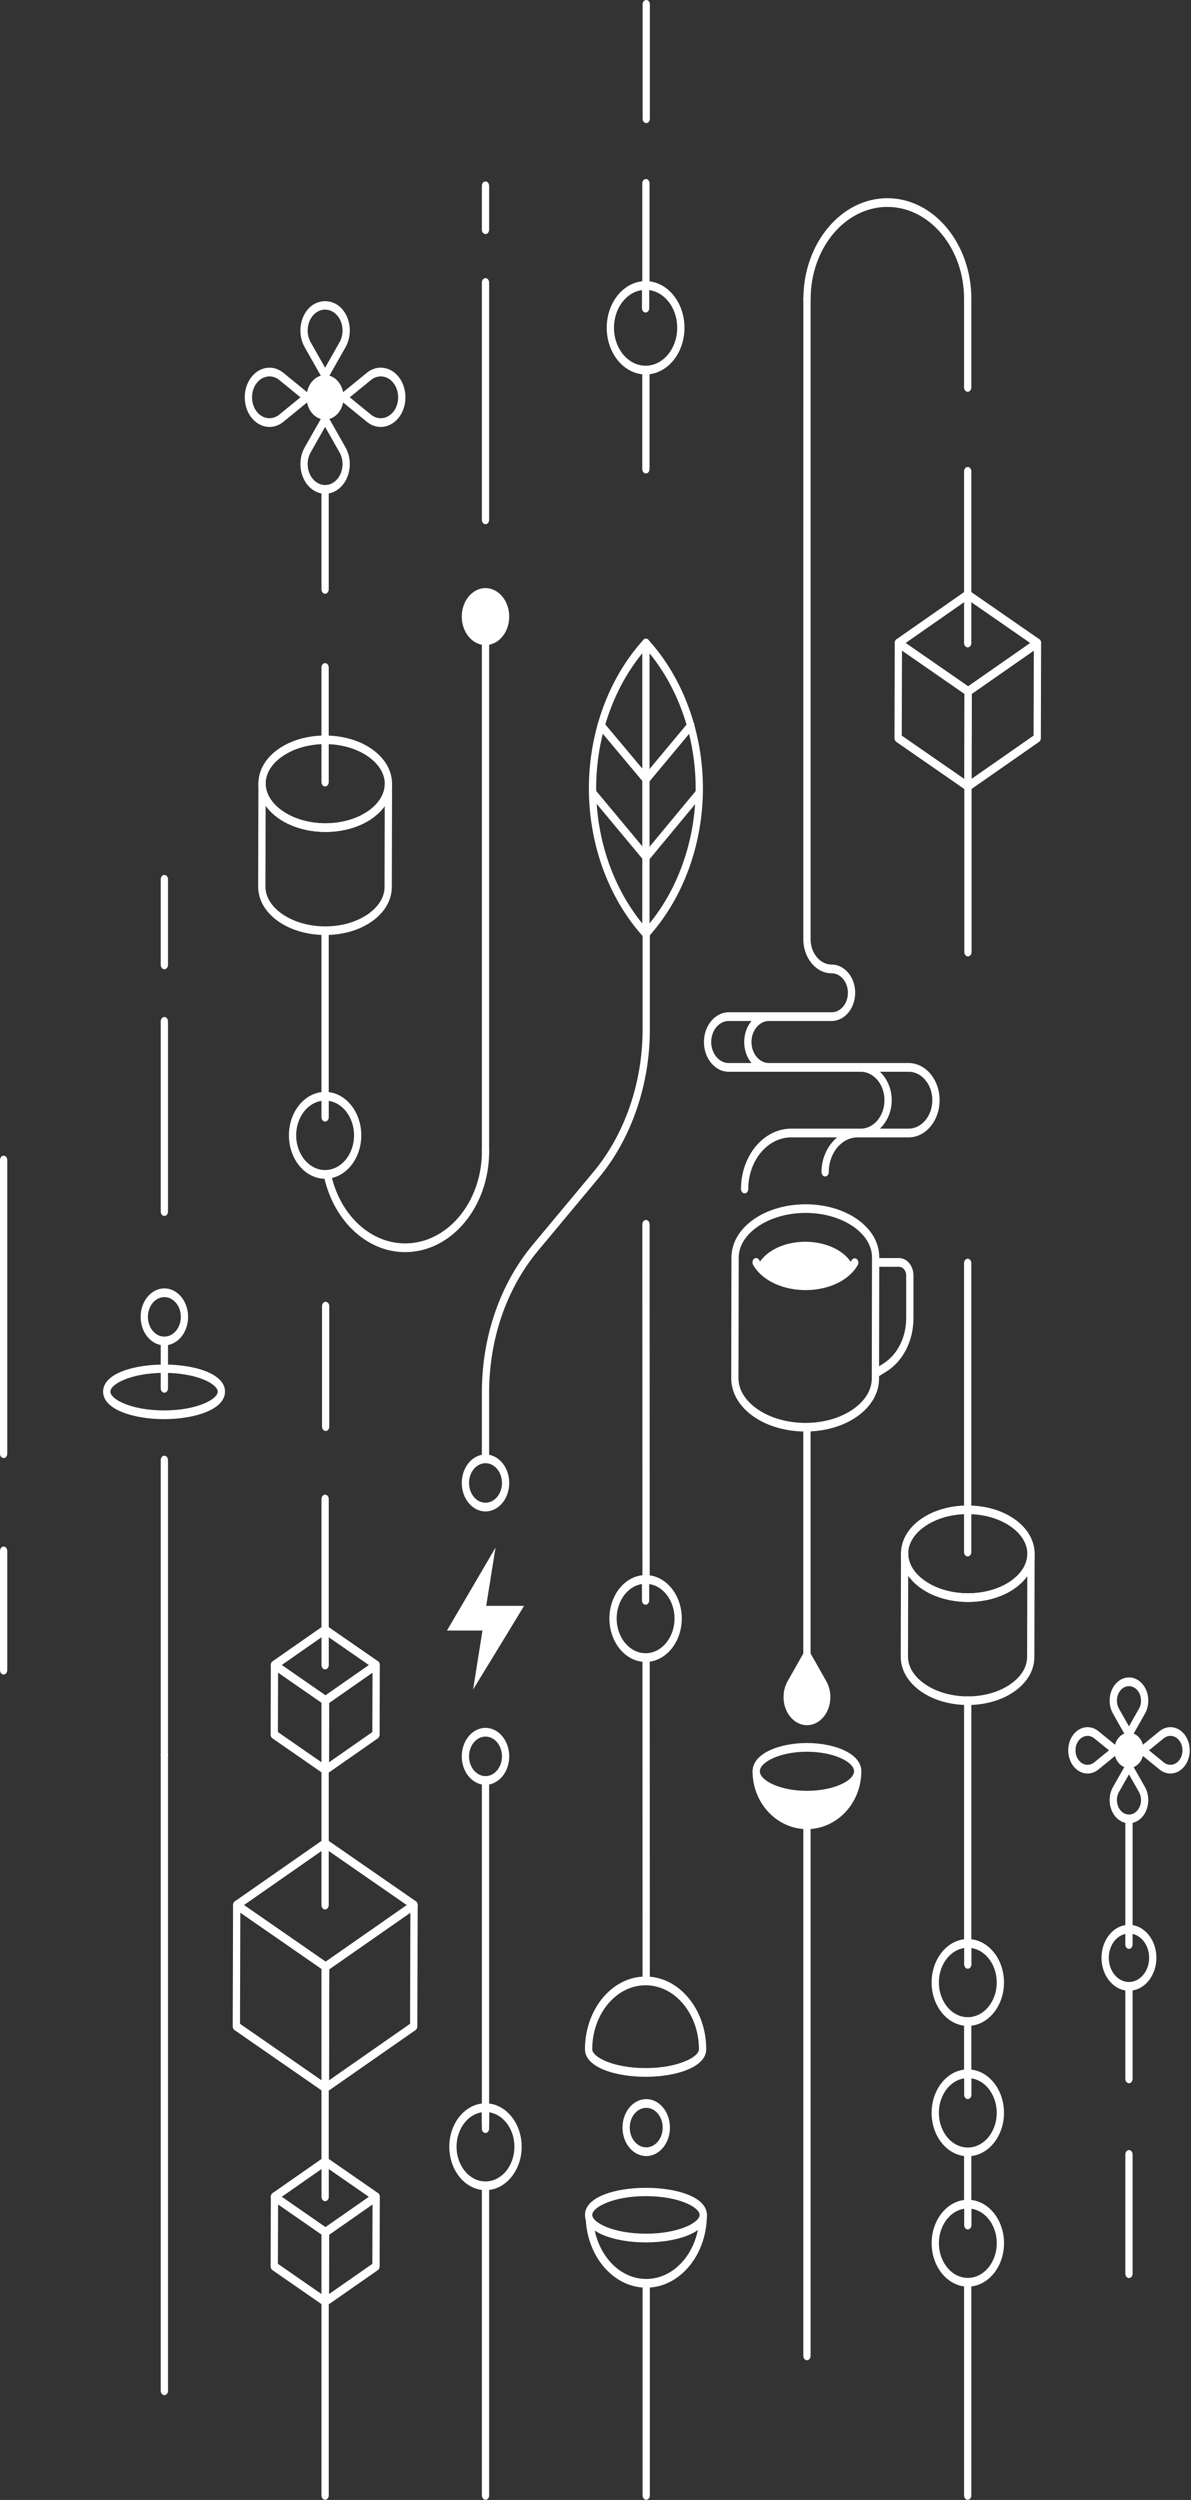 <svg width="244" height="512" viewBox="0 0 244 512" fill="none" xmlns="http://www.w3.org/2000/svg">
<rect x="0" y="0" width="244" height="512" fill="#333333" stroke="none"/>
<path d="M198.275 349.189C194.822 349.189 191.364 348.276 188.724 346.447C186.014 344.566 184.525 342.019 184.532 339.267L184.582 318.164C184.582 317.673 184.917 317.274 185.326 317.274C185.326 317.274 185.326 317.274 185.328 317.274C185.737 317.274 186.069 317.676 186.069 318.17C186.064 320.253 187.287 322.25 189.517 323.792C194.378 327.157 202.257 327.154 207.077 323.801C209.263 322.277 210.468 320.304 210.473 318.247C210.473 317.756 210.807 317.358 211.216 317.358C211.216 317.358 211.216 317.358 211.219 317.358C211.628 317.358 211.96 317.759 211.96 318.253L211.91 339.357C211.905 342.076 210.433 344.593 207.773 346.45C205.161 348.276 201.72 349.189 198.275 349.189ZM186.059 322.699L186.022 339.273C186.017 341.357 187.239 343.354 189.47 344.896C194.333 348.27 202.209 348.27 207.027 344.911C209.213 343.387 210.42 341.411 210.425 339.354L210.463 322.783C209.794 323.729 208.911 324.591 207.828 325.343C202.594 328.995 194.051 328.983 188.774 325.34C187.656 324.561 186.743 323.672 186.059 322.699Z" fill="white"/>
<path d="M198.322 328.08C194.872 328.08 191.416 327.167 188.777 325.341C186.077 323.466 184.587 320.928 184.585 318.188C184.582 315.464 186.047 312.937 188.714 311.078C193.959 307.419 202.506 307.419 207.768 311.063C210.473 312.937 211.962 315.479 211.967 318.224C211.97 320.952 210.503 323.478 207.833 325.341C205.211 327.17 201.77 328.08 198.322 328.08ZM198.24 310.096C195.056 310.096 191.875 310.937 189.46 312.623C187.272 314.149 186.067 316.125 186.069 318.185C186.072 320.26 187.297 322.254 189.518 323.79C194.378 327.155 202.257 327.152 207.077 323.799C209.27 322.266 210.475 320.29 210.473 318.224C210.47 316.146 209.243 314.153 207.02 312.611C204.595 310.934 201.419 310.096 198.24 310.096Z" fill="white"/>
<path d="M33.675 490.535C33.266 490.535 32.931 490.133 32.931 489.642V359.424C32.931 358.933 33.266 358.532 33.675 358.532C34.084 358.532 34.419 358.933 34.419 359.424V489.642C34.419 490.133 34.084 490.535 33.675 490.535Z" fill="white"/>
<path d="M33.673 360.314C33.263 360.314 32.929 359.913 32.929 359.422V299.024C32.929 298.533 33.263 298.132 33.673 298.132C34.082 298.132 34.416 298.533 34.416 299.024V359.422C34.416 359.913 34.082 360.314 33.673 360.314Z" fill="white"/>
<path d="M33.673 249.032C33.263 249.032 32.929 248.631 32.929 248.14V209.174C32.929 208.683 33.263 208.282 33.673 208.282C34.082 208.282 34.416 208.683 34.416 209.174V248.14C34.416 248.631 34.082 249.032 33.673 249.032Z" fill="white"/>
<path d="M33.675 198.505C33.266 198.505 32.931 198.104 32.931 197.613V180.081C32.931 179.59 33.266 179.188 33.675 179.188C34.084 179.188 34.419 179.59 34.419 180.081V197.613C34.419 198.104 34.084 198.505 33.675 198.505Z" fill="white"/>
<path d="M66.717 293.07C66.308 293.07 65.974 292.669 65.974 292.178V267.5C65.974 267.009 66.308 266.607 66.717 266.607C67.126 266.607 67.46 267.009 67.46 267.5V292.178C67.46 292.669 67.126 293.07 66.717 293.07Z" fill="white"/>
<path d="M99.463 236.686C99.054 236.686 98.72 236.285 98.72 235.794V128.126C98.72 127.635 99.054 127.233 99.463 127.233C99.872 127.233 100.207 127.635 100.207 128.126V235.794C100.209 236.285 99.875 236.686 99.463 236.686Z" fill="white"/>
<path d="M132.39 467.633C132.135 467.633 131.896 467.561 131.646 467.543V511.074C131.646 511.565 131.981 511.966 132.39 511.966C132.799 511.966 133.133 511.565 133.133 511.074V467.543C132.884 467.561 132.647 467.633 132.39 467.633Z" fill="white"/>
<path d="M99.465 309.548C96.785 309.548 94.605 306.931 94.605 303.716C94.605 300.5 96.785 297.884 99.465 297.884C102.144 297.884 104.325 300.5 104.325 303.716C104.327 306.931 102.147 309.548 99.465 309.548ZM99.465 299.668C97.603 299.668 96.091 301.482 96.091 303.716C96.091 305.949 97.603 307.764 99.465 307.764C101.326 307.764 102.838 305.949 102.838 303.716C102.838 301.482 101.326 299.668 99.465 299.668Z" fill="white"/>
<path d="M99.465 365.539C96.785 365.539 94.605 362.922 94.605 359.707C94.605 356.492 96.785 353.875 99.465 353.875C102.144 353.875 104.325 356.492 104.325 359.707C104.327 362.922 102.147 365.539 99.465 365.539ZM99.465 355.659C97.603 355.659 96.091 357.474 96.091 359.707C96.091 361.94 97.603 363.755 99.465 363.755C101.326 363.755 102.838 361.94 102.838 359.707C102.838 357.474 101.326 355.659 99.465 355.659Z" fill="white"/>
<path d="M99.462 132.113C102.146 132.113 104.322 129.502 104.322 126.281C104.322 123.06 102.146 120.449 99.462 120.449C96.778 120.449 94.602 123.06 94.602 126.281C94.602 129.502 96.778 132.113 99.462 132.113Z" fill="white"/>
<path d="M99.463 435.615C99.054 435.615 98.72 435.213 98.72 434.722V364.648C98.72 364.157 99.054 363.756 99.463 363.756C99.872 363.756 100.207 364.157 100.207 364.648V434.722C100.209 435.213 99.875 435.615 99.463 435.615Z" fill="white"/>
<path d="M132.391 441.571C129.712 441.571 127.531 438.955 127.531 435.739C127.531 432.524 129.712 429.907 132.391 429.907C135.071 429.907 137.251 432.524 137.251 435.739C137.251 438.955 135.073 441.571 132.391 441.571ZM132.391 431.692C130.53 431.692 129.018 433.506 129.018 435.739C129.018 437.973 130.53 439.787 132.391 439.787C134.252 439.787 135.764 437.973 135.764 435.739C135.764 433.506 134.252 431.692 132.391 431.692Z" fill="white"/>
<path d="M165.321 483.389C164.912 483.389 164.578 482.988 164.578 482.497V373.721C164.578 373.23 164.912 372.829 165.321 372.829C165.73 372.829 166.065 373.23 166.065 373.721V482.497C166.067 482.988 165.733 483.389 165.321 483.389Z" fill="white"/>
<path d="M198.248 318.768C197.839 318.768 197.504 318.367 197.504 317.876V258.684C197.504 258.193 197.839 257.792 198.248 257.792C198.657 257.792 198.991 258.193 198.991 258.684V317.876C198.994 318.367 198.66 318.768 198.248 318.768Z" fill="white"/>
<path d="M66.633 191.489C63.18 191.489 59.722 190.576 57.083 188.747C54.373 186.866 52.884 184.316 52.891 181.567L52.941 160.458C52.941 159.967 53.275 159.568 53.685 159.568C53.685 159.568 53.684 159.568 53.687 159.568C54.096 159.568 54.428 159.97 54.428 160.464C54.423 162.547 55.646 164.544 57.876 166.086C62.736 169.46 70.615 169.46 75.436 166.101C77.621 164.577 78.826 162.604 78.832 160.547C78.832 160.056 79.166 159.658 79.575 159.658H79.578C79.987 159.658 80.319 160.059 80.319 160.553L80.269 181.657C80.264 184.376 78.794 186.893 76.134 188.75C73.522 190.579 70.082 191.489 66.633 191.489ZM54.418 165.002L54.381 181.576C54.376 183.654 55.598 185.654 57.829 187.199C62.689 190.573 70.568 190.573 75.388 187.214C77.572 185.69 78.779 183.714 78.784 181.657L78.822 165.086C78.153 166.032 77.27 166.894 76.187 167.646C70.947 171.295 62.407 171.295 57.133 167.64C56.012 166.861 55.099 165.972 54.418 165.002Z" fill="white"/>
<path d="M66.684 170.381C63.23 170.381 59.772 169.468 57.133 167.639C54.433 165.765 52.944 163.229 52.941 160.487C52.939 157.762 54.406 155.241 57.073 153.382C62.317 149.724 70.86 149.73 76.122 153.367C78.827 155.244 80.316 157.786 80.321 160.529C80.324 163.256 78.857 165.786 76.187 167.645C73.572 169.468 70.129 170.381 66.684 170.381ZM66.599 152.394C63.418 152.394 60.239 153.238 57.821 154.924C55.633 156.451 54.426 158.427 54.428 160.484C54.431 162.561 55.656 164.552 57.876 166.088C62.736 169.462 70.616 169.462 75.436 166.103C77.629 164.576 78.834 162.594 78.832 160.532C78.829 158.454 77.602 156.457 75.379 154.915C72.954 153.235 69.775 152.394 66.599 152.394Z" fill="white"/>
<path d="M66.602 161.07C66.193 161.07 65.858 160.669 65.858 160.178V136.703C65.858 136.212 66.193 135.811 66.602 135.811C67.011 135.811 67.345 136.212 67.345 136.703V160.178C67.345 160.669 67.011 161.07 66.602 161.07Z" fill="white"/>
<path d="M0.744 298.614C0.334 298.614 0 298.212 0 297.721V237.578C0 237.087 0.334 236.686 0.744 236.686C1.153 236.686 1.487 237.087 1.487 237.578V297.721C1.487 298.212 1.153 298.614 0.744 298.614Z" fill="white"/>
<path d="M0.744 342.947C0.334 342.947 0 342.545 0 342.054V317.633C0 317.142 0.334 316.741 0.744 316.741C1.153 316.741 1.487 317.142 1.487 317.633V342.054C1.487 342.545 1.153 342.947 0.744 342.947Z" fill="white"/>
<path d="M231.292 466.552C230.883 466.552 230.549 466.151 230.549 465.66V441.239C230.549 440.748 230.883 440.347 231.292 440.347C231.702 440.347 232.036 440.748 232.036 441.239V465.66C232.036 466.151 231.702 466.552 231.292 466.552Z" fill="white"/>
<path d="M99.463 47.938C99.054 47.938 98.72 47.537 98.72 47.046V38.052C98.72 37.561 99.054 37.16 99.463 37.16C99.872 37.16 100.207 37.561 100.207 38.052V47.046C100.209 47.537 99.875 47.938 99.463 47.938Z" fill="white"/>
<path d="M99.463 107.358C99.054 107.358 98.72 106.956 98.72 106.465V57.857C98.72 57.366 99.054 56.965 99.463 56.965C99.872 56.965 100.207 57.366 100.207 57.857V106.465C100.209 106.956 99.875 107.358 99.463 107.358Z" fill="white"/>
<path d="M132.395 25.208C131.986 25.208 131.651 24.807 131.651 24.316V0.892C131.651 0.401 131.986 0 132.395 0C132.804 0 133.138 0.401 133.138 0.892V24.316C133.141 24.807 132.806 25.208 132.395 25.208Z" fill="white"/>
<path d="M66.648 428.519C66.52 428.519 66.391 428.48 66.276 428.399L48.05 415.774C47.821 415.612 47.678 415.316 47.678 414.995L47.748 390.164C47.748 389.847 47.89 389.553 48.12 389.392C48.352 389.23 48.631 389.23 48.864 389.392L67.084 402.017C67.314 402.179 67.456 402.475 67.456 402.795L67.389 427.626C67.389 427.944 67.246 428.237 67.017 428.396C66.905 428.48 66.775 428.519 66.648 428.519ZM49.17 414.483L65.907 426.079L65.972 403.31L49.235 391.715L49.17 414.483Z" fill="white"/>
<path d="M66.718 403.687C66.591 403.687 66.461 403.648 66.346 403.567L48.125 390.942C47.896 390.781 47.753 390.49 47.753 390.167C47.753 389.849 47.893 389.556 48.123 389.394L66.229 376.769C66.461 376.608 66.743 376.605 66.975 376.766L85.201 389.391C85.43 389.553 85.572 389.843 85.572 390.167C85.572 390.484 85.433 390.778 85.203 390.939L67.094 403.564C66.977 403.645 66.845 403.687 66.718 403.687ZM49.981 390.167L66.718 401.762L83.342 390.173L66.603 378.578L49.981 390.167Z" fill="white"/>
<path d="M66.649 428.518C66.522 428.518 66.392 428.479 66.278 428.398C66.048 428.237 65.906 427.94 65.906 427.62L65.973 402.789C65.973 402.471 66.115 402.178 66.343 402.022L84.451 389.397C84.683 389.236 84.965 389.233 85.197 389.394C85.429 389.556 85.569 389.852 85.569 390.173L85.499 415.004C85.499 415.321 85.357 415.614 85.13 415.77L67.024 428.395C66.909 428.476 66.777 428.518 66.649 428.518ZM67.46 403.31L67.395 426.069L84.01 414.483L84.074 391.723L67.46 403.31Z" fill="white"/>
<path d="M66.602 391.062C66.193 391.062 65.858 390.661 65.858 390.17V377.545C65.858 377.054 66.193 376.652 66.602 376.652C67.011 376.652 67.345 377.054 67.345 377.545V390.17C67.345 390.661 67.011 391.062 66.602 391.062Z" fill="white"/>
<path d="M198.294 161.966C198.167 161.966 198.037 161.927 197.922 161.846L183.626 151.942C183.396 151.78 183.254 151.484 183.254 151.164L183.306 131.686C183.306 131.368 183.449 131.075 183.678 130.913C183.91 130.752 184.19 130.752 184.422 130.913L198.718 140.817C198.947 140.979 199.09 141.275 199.09 141.595L199.037 161.073C199.037 161.391 198.895 161.684 198.666 161.846C198.551 161.927 198.421 161.966 198.294 161.966ZM184.741 150.655L197.553 159.529L197.603 142.11L184.791 133.236L184.741 150.655Z" fill="white"/>
<path d="M198.344 142.487C198.217 142.487 198.087 142.449 197.972 142.368L183.676 132.464C183.446 132.302 183.304 132.012 183.304 131.689C183.304 131.371 183.444 131.078 183.673 130.916L197.877 121.009C198.109 120.848 198.391 120.845 198.623 121.006L212.92 130.913C213.149 131.075 213.291 131.365 213.291 131.689C213.291 132.006 213.152 132.299 212.922 132.461L198.718 142.365C198.603 142.446 198.471 142.487 198.344 142.487ZM185.532 131.689L198.344 140.562L211.063 131.695L198.252 122.818L185.532 131.689Z" fill="white"/>
<path d="M198.29 161.966C198.163 161.966 198.034 161.927 197.919 161.846C197.689 161.685 197.547 161.388 197.547 161.068L197.599 141.59C197.599 141.272 197.742 140.979 197.969 140.823L212.173 130.92C212.405 130.758 212.687 130.755 212.919 130.917C213.148 131.078 213.29 131.375 213.29 131.695L213.238 151.173C213.238 151.49 213.096 151.784 212.869 151.94L198.665 161.843C198.55 161.924 198.418 161.966 198.29 161.966ZM199.086 142.111L199.036 159.517L211.748 150.652L211.798 133.246L199.086 142.111Z" fill="white"/>
<path d="M198.253 132.586C197.844 132.586 197.509 132.184 197.509 131.693V121.787C197.509 121.296 197.844 120.895 198.253 120.895C198.662 120.895 198.996 121.296 198.996 121.787V131.693C198.996 132.184 198.662 132.586 198.253 132.586Z" fill="white"/>
<path d="M66.642 472.292C66.515 472.292 66.385 472.253 66.271 472.173L55.819 464.933C55.59 464.772 55.447 464.475 55.447 464.155L55.485 449.916C55.485 449.599 55.627 449.305 55.857 449.144C56.089 448.982 56.368 448.982 56.6 449.144L67.052 456.386C67.281 456.548 67.423 456.844 67.423 457.164L67.386 471.4C67.386 471.717 67.244 472.011 67.014 472.173C66.897 472.253 66.77 472.292 66.642 472.292ZM56.934 463.643L65.899 469.852L65.934 457.679L56.969 451.467L56.934 463.643Z" fill="white"/>
<path d="M66.683 458.057C66.555 458.057 66.426 458.018 66.311 457.937L55.859 450.695C55.63 450.533 55.487 450.243 55.487 449.92C55.487 449.602 55.627 449.309 55.857 449.147L66.238 441.905C66.471 441.743 66.752 441.74 66.984 441.902L77.436 449.144C77.665 449.306 77.808 449.596 77.808 449.92C77.808 450.237 77.668 450.53 77.438 450.692L67.057 457.934C66.939 458.015 66.81 458.057 66.683 458.057ZM57.716 449.917L66.68 456.129L75.575 449.923L66.61 443.71L57.716 449.917Z" fill="white"/>
<path d="M66.647 472.293C66.52 472.293 66.39 472.254 66.275 472.173C66.046 472.011 65.903 471.715 65.903 471.395L65.941 457.159C65.941 456.841 66.083 456.548 66.31 456.392L76.692 449.15C76.924 448.988 77.206 448.985 77.438 449.147C77.667 449.309 77.809 449.605 77.809 449.926L77.772 464.164C77.772 464.482 77.63 464.775 77.403 464.931L67.021 472.17C66.904 472.251 66.774 472.293 66.647 472.293ZM67.428 457.68L67.393 469.844L76.283 463.643L76.317 451.476L67.428 457.68Z" fill="white"/>
<path d="M66.612 450.816C66.203 450.816 65.868 450.414 65.868 449.923V442.681C65.868 442.19 66.203 441.789 66.612 441.789C67.021 441.789 67.355 442.19 67.355 442.681V449.923C67.355 450.414 67.021 450.816 66.612 450.816Z" fill="white"/>
<path d="M66.642 363.383C66.515 363.383 66.385 363.344 66.271 363.263L55.819 356.021C55.59 355.86 55.447 355.563 55.447 355.243L55.485 341.004C55.485 340.687 55.627 340.393 55.857 340.232C56.089 340.07 56.368 340.07 56.6 340.232L67.052 347.474C67.281 347.635 67.423 347.932 67.423 348.252L67.386 362.491C67.386 362.808 67.244 363.102 67.014 363.263C66.897 363.344 66.77 363.383 66.642 363.383ZM56.934 354.731L65.899 360.943L65.934 348.764L56.969 342.552L56.934 354.731Z" fill="white"/>
<path d="M67.348 347.784L66.684 348.248L65.861 347.679V378.06L66.604 377.542L67.348 378.057V347.784Z" fill="white"/>
<path d="M66.614 442.68L67.348 443.189V402.356L66.721 402.793L65.861 402.197V443.207L66.614 442.68Z" fill="white"/>
<path d="M66.614 333.767L67.348 334.276V307.004C67.348 306.513 67.013 306.112 66.604 306.112C66.195 306.112 65.861 306.513 65.861 307.004V334.294L66.614 333.767Z" fill="white"/>
<path d="M66.684 457.162L65.861 456.593V511.075C65.861 511.566 66.195 511.967 66.604 511.967C67.013 511.967 67.348 511.566 67.348 511.075V456.701L66.684 457.162Z" fill="white"/>
<path d="M66.683 349.141C66.555 349.141 66.426 349.102 66.311 349.021L55.859 341.779C55.63 341.617 55.487 341.327 55.487 341.003C55.487 340.686 55.627 340.393 55.857 340.231L66.238 332.992C66.471 332.83 66.752 332.827 66.984 332.989L77.436 340.228C77.665 340.39 77.808 340.68 77.808 341.003C77.808 341.321 77.668 341.614 77.438 341.776L67.057 349.018C66.939 349.099 66.81 349.141 66.683 349.141ZM57.716 341.003L66.68 347.216L75.575 341.009L66.61 334.8L57.716 341.003Z" fill="white"/>
<path d="M66.647 363.383C66.52 363.383 66.39 363.344 66.275 363.263C66.046 363.101 65.903 362.805 65.903 362.484L65.941 348.246C65.941 347.928 66.083 347.635 66.31 347.479L76.692 340.237C76.924 340.075 77.206 340.072 77.438 340.234C77.667 340.396 77.809 340.692 77.809 341.012L77.772 355.251C77.772 355.569 77.63 355.862 77.403 356.018L67.021 363.26C66.904 363.341 66.774 363.383 66.647 363.383ZM67.428 348.767L67.393 360.934L76.282 354.73L76.317 342.563L67.428 348.767Z" fill="white"/>
<path d="M66.612 341.899C66.203 341.899 65.868 341.497 65.868 341.006V333.767C65.868 333.276 66.203 332.875 66.612 332.875C67.021 332.875 67.355 333.276 67.355 333.767V341.006C67.355 341.497 67.021 341.899 66.612 341.899Z" fill="white"/>
<path d="M175.716 361.872C175.649 361.872 175.604 361.938 175.542 361.959C175.634 362.222 175.714 362.489 175.714 362.764C175.714 365.471 171.061 367.662 165.317 367.662C159.576 367.662 154.921 365.471 154.921 362.764C154.921 362.489 155 362.222 155.093 361.956C155.03 361.938 154.988 361.869 154.921 361.869C154.511 361.869 154.177 362.27 154.177 362.761C154.177 369.294 159.174 374.611 165.317 374.611C171.46 374.611 176.457 369.294 176.457 362.761C176.46 362.273 176.125 361.872 175.716 361.872Z" fill="white"/>
<path d="M165.32 368.557C159.918 368.557 154.18 366.527 154.18 362.767C154.18 359.006 159.918 356.977 165.32 356.977C170.721 356.977 176.46 359.006 176.46 362.767C176.46 366.527 170.721 368.557 165.32 368.557ZM165.32 358.761C159.796 358.761 155.669 360.875 155.669 362.767C155.669 364.659 159.798 366.772 165.32 366.772C170.841 366.772 174.97 364.659 174.97 362.767C174.97 360.875 170.844 358.761 165.32 358.761Z" fill="white"/>
<path d="M169.287 344.327L165.938 338.414C165.799 338.168 165.569 338.021 165.322 338.021C165.075 338.021 164.846 338.168 164.706 338.414L161.355 344.327C160.06 346.611 160.302 349.686 161.931 351.635C162.835 352.724 164.042 353.323 165.325 353.323C166.605 353.323 167.81 352.724 168.715 351.635C170.339 349.686 170.579 346.614 169.287 344.327Z" fill="white"/>
<path d="M164.573 292.25V349.786C164.573 350.277 164.907 350.678 165.316 350.678C165.725 350.678 166.06 350.277 166.06 349.786V292.163C165.556 292.19 165.079 292.262 164.573 292.25Z" fill="white"/>
<path d="M175.577 249.676C172.68 247.655 168.868 246.644 165.048 246.644C161.226 246.644 157.394 247.658 154.469 249.682C151.485 251.754 149.849 254.553 149.851 257.574L149.806 282.244C149.801 285.264 151.441 288.07 154.425 290.141C157.349 292.165 161.181 293.18 165.003 293.18C168.823 293.18 172.638 292.168 175.532 290.147C178.466 288.103 180.085 285.33 180.09 282.342L180.135 257.475C180.128 254.493 178.509 251.721 175.577 249.676ZM178.601 282.339C178.596 284.666 177.241 286.893 174.781 288.609C169.394 292.363 160.595 292.354 155.168 288.594C152.666 286.86 151.286 284.606 151.293 282.253L151.338 257.574C151.333 255.221 152.71 252.967 155.213 251.233C160.639 247.473 169.439 247.467 174.826 251.218C177.286 252.934 178.641 255.161 178.646 257.487L178.601 282.339Z" fill="white"/>
<path d="M172.251 256.409C168.222 253.616 161.705 253.625 157.701 256.418C156.693 257.121 155.944 257.933 155.445 258.798C155.952 259.684 156.713 260.519 157.748 261.238C161.79 264.037 168.294 264.037 172.299 261.247C173.309 260.543 174.06 259.726 174.559 258.858C174.053 257.966 173.292 257.127 172.251 256.409Z" fill="white"/>
<path d="M165.045 264.215C162.124 264.215 159.197 263.44 156.964 261.892C155.809 261.093 154.908 260.135 154.287 259.045C154.055 258.638 154.142 258.081 154.479 257.802C154.823 257.524 155.285 257.629 155.515 258.033C156.011 258.901 156.747 259.68 157.71 260.341C161.754 263.147 168.321 263.153 172.341 260.356C173.289 259.695 174.012 258.928 174.491 258.093C174.721 257.692 175.195 257.59 175.527 257.862C175.864 258.141 175.951 258.695 175.719 259.105C175.115 260.162 174.229 261.099 173.092 261.898C170.876 263.44 167.964 264.215 165.045 264.215Z" fill="white"/>
<path d="M179.561 282.058C179.294 282.058 179.035 281.885 178.9 281.579C178.711 281.142 178.85 280.603 179.215 280.373L180.959 279.274C183.855 277.457 185.652 273.891 185.652 269.969V261.221C185.652 260.236 184.986 259.44 184.167 259.44H179.561C179.152 259.44 178.818 259.038 178.818 258.547C178.818 258.056 179.152 257.655 179.561 257.655H184.167C185.806 257.655 187.141 259.257 187.141 261.224V269.972C187.141 274.559 185.035 278.732 181.652 280.861L179.908 281.959C179.796 282.025 179.676 282.058 179.561 282.058Z" fill="white"/>
<path d="M186.156 217.716H157.543C155.565 217.716 153.953 215.782 153.953 213.411C153.953 211.037 155.565 209.103 157.543 209.103H170.385C173.04 209.103 175.2 206.51 175.2 203.325C175.2 200.139 173.04 197.546 170.385 197.546C168.005 197.546 166.066 195.22 166.066 192.358V141.115L166.069 61.239C166.069 60.748 165.734 60.347 165.325 60.347C164.916 60.347 164.582 60.748 164.582 61.239L164.579 141.115V192.364C164.579 196.208 167.184 199.337 170.387 199.337C172.221 199.337 173.713 201.127 173.713 203.328C173.713 205.528 172.221 207.318 170.387 207.318H149.297C146.498 207.318 144.217 210.055 144.217 213.414C144.217 216.773 146.498 219.503 149.297 219.503H176.348C179.022 219.503 181.201 222.117 181.201 225.327C181.201 228.536 179.022 231.15 176.348 231.15H162.116C156.433 231.15 151.81 236.697 151.81 243.517C151.81 244.008 152.144 244.409 152.553 244.409C152.962 244.409 153.297 244.008 153.297 243.517C153.297 237.685 157.254 232.937 162.114 232.937H171.495C169.611 234.554 168.302 237.068 168.302 240.053C168.302 240.544 168.636 240.945 169.045 240.945C169.454 240.945 169.789 240.544 169.789 240.053C169.789 236.128 172.448 232.937 175.719 232.937H186.156C189.651 232.937 192.493 229.524 192.493 225.329C192.493 221.129 189.651 217.716 186.156 217.716ZM149.295 217.716C147.316 217.716 145.704 215.782 145.704 213.411C145.704 211.037 147.316 209.103 149.295 209.103H153.958C153.037 210.207 152.466 211.731 152.466 213.411C152.466 215.09 153.035 216.614 153.955 217.716H149.295ZM186.156 231.147H180.277C181.712 229.751 182.685 227.71 182.685 225.324C182.685 222.937 181.712 220.896 180.277 219.5H186.156C188.83 219.5 191.006 222.114 191.006 225.324C191.006 228.533 188.83 231.147 186.156 231.147Z" fill="white"/>
<path d="M99.463 447.659C99.199 447.659 98.974 447.515 98.72 447.479V511.072C98.72 511.563 99.054 511.964 99.463 511.964C99.872 511.964 100.207 511.563 100.207 511.072V447.479C99.95 447.515 99.725 447.659 99.463 447.659Z" fill="white"/>
<path d="M99.461 448.555C95.374 448.555 92.048 444.564 92.048 439.66C92.048 434.756 95.374 430.766 99.461 430.766C103.547 430.766 106.873 434.756 106.873 439.66C106.873 444.564 103.55 448.555 99.461 448.555ZM99.461 432.55C96.192 432.55 93.535 435.738 93.535 439.66C93.535 443.582 96.192 446.771 99.461 446.771C102.729 446.771 105.386 443.582 105.386 439.66C105.386 435.738 102.729 432.55 99.461 432.55Z" fill="white"/>
<path d="M99.46 436.843C99.051 436.843 98.717 436.442 98.717 435.951V431.658C98.717 431.167 99.051 430.766 99.46 430.766C99.87 430.766 100.204 431.167 100.204 431.658V435.951C100.206 436.442 99.872 436.843 99.46 436.843Z" fill="white"/>
<path d="M132.262 340.37C128.175 340.37 124.849 336.379 124.849 331.475C124.849 326.571 128.175 322.58 132.262 322.58C136.349 322.58 139.675 326.571 139.675 331.475C139.675 336.379 136.349 340.37 132.262 340.37ZM132.262 324.364C128.994 324.364 126.336 327.553 126.336 331.475C126.336 335.397 128.994 338.585 132.262 338.585C135.53 338.585 138.188 335.397 138.188 331.475C138.188 327.553 135.53 324.364 132.262 324.364Z" fill="white"/>
<path d="M132.259 328.659C131.85 328.659 131.516 328.257 131.516 327.766V323.473C131.516 322.982 131.85 322.581 132.259 322.581C132.669 322.581 133.003 322.982 133.003 323.473V327.766C133.003 328.257 132.669 328.659 132.259 328.659Z" fill="white"/>
<path d="M198.273 414.914C194.186 414.914 190.86 410.923 190.86 406.019C190.86 401.115 194.186 397.124 198.273 397.124C202.36 397.124 205.686 401.115 205.686 406.019C205.686 410.923 202.36 414.914 198.273 414.914ZM198.273 398.908C195.005 398.908 192.348 402.097 192.348 406.019C192.348 409.941 195.005 413.129 198.273 413.129C201.542 413.129 204.199 409.941 204.199 406.019C204.196 402.097 201.542 398.908 198.273 398.908Z" fill="white"/>
<path d="M198.273 403.202C197.864 403.202 197.529 402.8 197.529 402.309V398.016C197.529 397.525 197.864 397.124 198.273 397.124C198.682 397.124 199.016 397.525 199.016 398.016V402.309C199.016 402.8 198.682 403.202 198.273 403.202Z" fill="white"/>
<path d="M231.292 406.814C231.028 406.814 230.801 406.683 230.549 406.635V425.763C230.549 426.254 230.883 426.655 231.292 426.655C231.702 426.655 232.036 426.254 232.036 425.763V406.635C231.784 406.683 231.557 406.814 231.292 406.814Z" fill="white"/>
<path d="M231.29 407.709C228.189 407.709 225.664 404.682 225.664 400.964C225.664 397.243 228.187 394.213 231.29 394.213C234.389 394.213 236.912 397.24 236.912 400.964C236.912 404.679 234.389 407.709 231.29 407.709ZM231.29 395.997C229.007 395.997 227.154 398.222 227.154 400.961C227.154 403.697 229.007 405.922 231.29 405.922C233.571 405.922 235.425 403.697 235.425 400.961C235.425 398.222 233.568 395.997 231.29 395.997Z" fill="white"/>
<path d="M231.29 399.141C230.881 399.141 230.546 398.74 230.546 398.249V395.105C230.546 394.614 230.881 394.213 231.29 394.213C231.699 394.213 232.033 394.614 232.033 395.105V398.249C232.033 398.74 231.699 399.141 231.29 399.141Z" fill="white"/>
<path d="M132.265 58.464C132.552 58.464 132.794 58.62 133.073 58.659V37.555C133.073 37.064 132.739 36.663 132.33 36.663C131.92 36.663 131.586 37.064 131.586 37.555V58.629C131.821 58.602 132.023 58.464 132.265 58.464Z" fill="white"/>
<path d="M132.265 75.793C132.023 75.793 131.821 75.656 131.583 75.629V96.071C131.583 96.562 131.918 96.963 132.327 96.963C132.736 96.963 133.07 96.562 133.07 96.071V75.599C132.796 75.635 132.552 75.793 132.265 75.793Z" fill="white"/>
<path d="M132.262 76.686C127.873 76.686 124.301 72.399 124.301 67.127C124.301 61.86 127.873 57.573 132.262 57.573C136.656 57.573 140.228 61.86 140.228 67.127C140.228 72.399 136.656 76.686 132.262 76.686ZM132.262 59.361C128.692 59.361 125.788 62.845 125.788 67.13C125.788 71.417 128.692 74.902 132.262 74.902C135.835 74.902 138.739 71.417 138.739 67.13C138.739 62.845 135.835 59.361 132.262 59.361Z" fill="white"/>
<path d="M132.264 64.01C131.855 64.01 131.521 63.609 131.521 63.118V58.468C131.521 57.977 131.855 57.576 132.264 57.576C132.674 57.576 133.008 57.977 133.008 58.468V63.118C133.008 63.609 132.674 64.01 132.264 64.01Z" fill="white"/>
<path d="M198.273 441.61C194.186 441.61 190.86 437.619 190.86 432.715C190.86 427.811 194.186 423.82 198.273 423.82C202.36 423.82 205.686 427.811 205.686 432.715C205.686 437.619 202.36 441.61 198.273 441.61ZM198.273 425.605C195.005 425.605 192.348 428.793 192.348 432.715C192.348 436.637 195.005 439.825 198.273 439.825C201.542 439.825 204.199 436.637 204.199 432.715C204.196 428.793 201.542 425.605 198.273 425.605Z" fill="white"/>
<path d="M198.273 429.898C197.864 429.898 197.529 429.497 197.529 429.006V424.712C197.529 424.221 197.864 423.82 198.273 423.82C198.682 423.82 199.016 424.221 199.016 424.712V429.006C199.016 429.497 198.682 429.898 198.273 429.898Z" fill="white"/>
<path d="M198.999 451.586V440.544C198.752 440.577 198.535 440.718 198.28 440.718C198.006 440.718 197.774 440.568 197.509 440.532V451.601C197.774 451.562 198.006 451.415 198.28 451.415C198.535 451.412 198.749 451.553 198.999 451.586Z" fill="white"/>
<path d="M198.999 424.887V413.846C198.752 413.879 198.535 414.02 198.28 414.02C198.006 414.02 197.774 413.87 197.509 413.834V424.902C197.774 424.863 198.006 424.717 198.28 424.717C198.535 424.714 198.749 424.854 198.999 424.887Z" fill="white"/>
<path d="M198.28 467.417C198.006 467.417 197.774 467.267 197.509 467.231V511.077C197.509 511.568 197.844 511.969 198.253 511.969C198.662 511.969 198.996 511.568 198.996 511.077V467.243C198.749 467.276 198.535 467.417 198.28 467.417Z" fill="white"/>
<path d="M198.28 398.014C198.535 398.014 198.752 398.154 198.999 398.187V348.297C198.999 347.806 198.665 347.405 198.255 347.405C197.846 347.405 197.512 347.806 197.512 348.297V398.199C197.774 398.163 198.006 398.014 198.28 398.014Z" fill="white"/>
<path d="M198.281 468.309C194.194 468.309 190.868 464.318 190.868 459.414C190.868 454.51 194.194 450.52 198.281 450.52C202.367 450.52 205.693 454.51 205.693 459.414C205.693 464.318 202.367 468.309 198.281 468.309ZM198.281 452.304C195.012 452.304 192.355 455.492 192.355 459.414C192.355 463.336 195.012 466.525 198.281 466.525C201.549 466.525 204.206 463.336 204.206 459.414C204.204 455.492 201.549 452.304 198.281 452.304Z" fill="white"/>
<path d="M198.28 456.599C197.871 456.599 197.537 456.198 197.537 455.707V451.414C197.537 450.923 197.871 450.521 198.28 450.521C198.69 450.521 199.024 450.923 199.024 451.414V455.707C199.024 456.198 198.69 456.599 198.28 456.599Z" fill="white"/>
<path d="M144.071 452.729H143.849C143.987 453.019 144.071 453.315 144.071 453.621C144.071 454.261 143.747 454.872 143.176 455.432C142.432 461.803 137.906 466.74 132.397 466.74C126.923 466.74 122.425 461.866 121.636 455.555C120.978 454.965 120.591 454.312 120.591 453.621C120.591 453.315 120.676 453.019 120.813 452.729H120.721C120.312 452.729 119.977 453.13 119.977 453.621C119.977 461.839 125.546 468.524 132.397 468.524C139.249 468.524 144.817 461.842 144.817 453.621C144.815 453.13 144.481 452.729 144.071 452.729Z" fill="white"/>
<path d="M132.329 459.252C126.127 459.252 119.847 457.318 119.847 453.62C119.847 446.226 144.817 446.226 144.817 453.62C144.814 457.321 138.532 459.252 132.329 459.252ZM132.329 449.776C125.618 449.776 121.334 452.055 121.334 453.623C121.334 455.189 125.615 457.467 132.329 457.467C139.043 457.467 143.327 455.189 143.327 453.623C143.327 452.052 139.041 449.776 132.329 449.776Z" fill="white"/>
<path d="M133.126 405.801L133.108 339.271C132.819 339.316 132.564 339.475 132.265 339.475C132.035 339.475 131.843 339.346 131.621 339.319L131.639 405.771C131.851 405.756 132.05 405.693 132.265 405.693C132.559 405.696 132.836 405.774 133.126 405.801Z" fill="white"/>
<path d="M132.262 323.47C132.559 323.47 132.814 323.628 133.103 323.673L133.083 250.746C133.083 250.255 132.749 249.854 132.34 249.854C131.931 249.854 131.596 250.255 131.596 250.746L131.616 323.628C131.838 323.601 132.033 323.47 132.262 323.47Z" fill="white"/>
<path d="M132.262 425.336C126.089 425.336 119.842 423.402 119.842 419.704C119.842 411.486 125.411 404.801 132.262 404.801C139.113 404.801 144.682 411.483 144.682 419.704C144.682 423.405 138.435 425.336 132.262 425.336ZM132.262 406.591C126.237 406.591 121.332 412.477 121.332 419.707C121.332 421.273 125.59 423.551 132.262 423.551C138.934 423.551 143.193 421.273 143.193 419.707C143.193 412.474 138.287 406.591 132.262 406.591Z" fill="white"/>
<path d="M33.674 275.532C30.995 275.532 28.814 272.916 28.814 269.7C28.814 266.485 30.995 263.868 33.674 263.868C36.354 263.868 38.534 266.485 38.534 269.7C38.534 272.916 36.354 275.532 33.674 275.532ZM33.674 265.652C31.813 265.652 30.301 267.467 30.301 269.7C30.301 271.934 31.813 273.748 33.674 273.748C35.535 273.748 37.047 271.934 37.047 269.7C37.047 267.467 35.535 265.652 33.674 265.652Z" fill="white"/>
<path d="M33.61 290.644C27.407 290.644 21.125 288.71 21.125 285.013C21.125 277.618 46.095 277.618 46.095 285.013C46.092 288.713 39.812 290.644 33.61 290.644ZM33.61 281.169C26.898 281.169 22.612 283.447 22.612 285.016C22.612 286.582 26.896 288.86 33.61 288.86C40.321 288.86 44.605 286.582 44.605 285.016C44.603 283.444 40.321 281.169 33.61 281.169Z" fill="white"/>
<path d="M33.673 285.229C33.263 285.229 32.929 284.827 32.929 284.336V274.639C32.929 274.148 33.263 273.747 33.673 273.747C34.082 273.747 34.416 274.148 34.416 274.639V284.336C34.416 284.827 34.082 285.229 33.673 285.229Z" fill="white"/>
<path d="M107.363 328.889L104.299 333.943L96.929 346.005L98.842 333.943H91.567L94.534 328.889L101.524 316.94L99.608 328.889H107.363Z" fill="white"/>
<path d="M198.258 62.132C197.849 62.132 197.514 61.73 197.514 61.239C197.514 50.842 190.461 42.378 181.796 42.378C173.126 42.378 166.075 50.842 166.075 61.239C166.075 61.73 165.741 62.132 165.331 62.132C164.922 62.132 164.588 61.73 164.588 61.239C164.588 49.854 172.31 40.591 181.798 40.591C191.287 40.591 199.006 49.854 199.006 61.239C199.001 61.73 198.667 62.132 198.258 62.132Z" fill="white"/>
<path d="M198.303 195.876C197.894 195.876 197.56 195.475 197.56 194.984V161.076C197.56 160.585 197.894 160.184 198.303 160.184C198.712 160.184 199.047 160.585 199.047 161.076V194.984C199.049 195.475 198.715 195.876 198.303 195.876Z" fill="white"/>
<path d="M66.602 225.411C66.193 225.411 65.858 225.009 65.858 224.518V190.61C65.858 190.119 66.193 189.718 66.602 189.718C67.011 189.718 67.345 190.119 67.345 190.61V224.518C67.345 225.009 67.011 225.411 66.602 225.411Z" fill="white"/>
<path d="M198.253 122.679C197.844 122.679 197.509 122.278 197.509 121.787V96.534C197.509 96.043 197.844 95.642 198.253 95.642C198.662 95.642 198.996 96.043 198.996 96.534V121.787C198.996 122.278 198.662 122.679 198.253 122.679Z" fill="white"/>
<path d="M198.253 80.242C197.844 80.242 197.509 79.841 197.509 79.35V61.237C197.509 60.746 197.844 60.345 198.253 60.345C198.662 60.345 198.996 60.746 198.996 61.237V79.35C198.996 79.841 198.662 80.242 198.253 80.242Z" fill="white"/>
<path d="M132.325 192.118C132.146 192.118 131.966 192.038 131.821 191.882C124.716 184.05 120.644 172.961 120.644 161.458C120.644 149.953 124.716 138.864 131.821 131.032C132.106 130.717 132.543 130.717 132.827 131.032C139.933 138.861 144.007 149.95 144.007 161.458C144.007 172.964 139.93 184.053 132.827 191.885C132.685 192.041 132.505 192.118 132.325 192.118ZM132.325 132.918C125.838 140.373 122.133 150.725 122.133 161.461C122.133 172.191 125.841 182.544 132.325 190.005C138.815 182.547 142.52 172.194 142.52 161.461C142.52 150.725 138.812 140.373 132.325 132.918Z" fill="white"/>
<path d="M132.33 192.119C131.92 192.119 131.586 191.718 131.586 191.227V131.694C131.586 131.203 131.92 130.802 132.33 130.802C132.739 130.802 133.073 131.203 133.073 131.694V191.227C133.073 191.718 132.739 192.119 132.33 192.119Z" fill="white"/>
<path d="M132.373 176.425C132.181 176.425 131.991 176.338 131.846 176.165L120.953 163.09C120.661 162.74 120.661 162.177 120.953 161.827C121.247 161.474 121.717 161.483 122.006 161.827L132.899 174.901C133.191 175.252 133.191 175.814 132.899 176.165C132.754 176.338 132.565 176.425 132.373 176.425Z" fill="white"/>
<path d="M132.37 160.493C132.18 160.493 131.988 160.406 131.846 160.236L122.62 149.233C122.325 148.883 122.325 148.32 122.615 147.97C122.902 147.617 123.378 147.617 123.668 147.964L132.894 158.966C133.188 159.317 133.188 159.879 132.899 160.23C132.754 160.406 132.562 160.493 132.37 160.493Z" fill="white"/>
<path d="M132.372 160.492C132.179 160.492 131.99 160.405 131.845 160.232C131.553 159.881 131.553 159.319 131.845 158.968L141.014 147.966C141.306 147.616 141.775 147.616 142.067 147.966C142.359 148.316 142.359 148.879 142.067 149.229L132.898 160.232C132.753 160.405 132.564 160.492 132.372 160.492Z" fill="white"/>
<path d="M132.372 176.425C132.182 176.425 131.99 176.338 131.845 176.165C131.554 175.82 131.554 175.255 131.843 174.901L142.681 161.827C142.976 161.483 143.442 161.474 143.737 161.827C144.028 162.171 144.028 162.737 143.739 163.09L132.901 176.165C132.754 176.338 132.564 176.425 132.372 176.425Z" fill="white"/>
<path d="M66.603 76.814C64.507 76.814 62.803 78.859 62.803 81.374C62.803 83.886 64.507 85.931 66.603 85.931C68.696 85.931 70.4 83.886 70.4 81.374C70.4 78.859 68.696 76.814 66.603 76.814Z" fill="white"/>
<path d="M66.604 77.793C66.357 77.793 66.128 77.647 65.988 77.404L62.418 71.111C61.056 68.704 61.31 65.459 63.026 63.402C64.94 61.106 68.273 61.106 70.182 63.402C71.901 65.456 72.153 68.701 70.791 71.111L67.223 77.404C67.081 77.647 66.851 77.793 66.604 77.793ZM66.604 63.408C65.651 63.408 64.753 63.854 64.077 64.662C62.864 66.117 62.685 68.405 63.65 70.105L66.604 75.314L69.556 70.105C70.522 68.402 70.342 66.114 69.129 64.662C68.453 63.854 67.557 63.408 66.604 63.408Z" fill="white"/>
<path d="M65.858 100.055V120.706C65.858 121.197 66.192 121.599 66.602 121.599C67.011 121.599 67.345 121.197 67.345 120.706V100.055C66.846 100.159 66.357 100.162 65.858 100.055Z" fill="white"/>
<path d="M66.603 101.121C65.306 101.121 64.014 100.528 63.026 99.346C61.312 97.283 61.055 94.04 62.417 91.636L65.987 85.34C66.127 85.095 66.356 84.951 66.603 84.951C66.85 84.951 67.08 85.098 67.22 85.34L70.788 91.636C72.15 94.043 71.898 97.283 70.179 99.346C69.193 100.528 67.898 101.121 66.603 101.121ZM64.079 98.082C65.473 99.75 67.739 99.756 69.128 98.082C70.341 96.627 70.521 94.34 69.555 92.639L66.603 87.427L63.65 92.639C62.686 94.337 62.866 96.624 64.079 98.082Z" fill="white"/>
<path d="M77.998 87.439C77.013 87.439 76.022 87.098 75.159 86.391L69.912 82.11C69.707 81.942 69.585 81.667 69.585 81.37C69.585 81.074 69.707 80.799 69.912 80.631L75.159 76.347C77.17 74.706 79.869 75.02 81.584 77.077C83.555 79.445 83.555 83.299 81.584 85.664C80.603 86.837 79.305 87.439 77.998 87.439ZM71.651 81.373L75.995 84.915C77.404 86.074 79.316 85.849 80.531 84.403C81.92 82.736 81.92 80.014 80.531 78.344C79.316 76.892 77.404 76.676 75.995 77.832L71.651 81.373Z" fill="white"/>
<path d="M55.209 87.439C53.902 87.439 52.604 86.834 51.626 85.664C50.671 84.52 50.144 82.996 50.144 81.374C50.144 79.751 50.671 78.227 51.626 77.08C53.345 75.023 56.047 74.718 58.051 76.35L63.295 80.634C63.5 80.802 63.62 81.077 63.62 81.374C63.62 81.67 63.497 81.945 63.295 82.113L58.051 86.394C57.188 87.098 56.194 87.439 55.209 87.439ZM55.209 77.086C54.283 77.086 53.368 77.514 52.679 78.341C52.005 79.149 51.634 80.227 51.634 81.374C51.634 82.517 52.005 83.592 52.679 84.4C53.887 85.855 55.793 86.077 57.215 84.912L61.556 81.371L57.215 77.826C56.604 77.329 55.903 77.086 55.209 77.086Z" fill="white"/>
<path d="M231.292 362.096C232.958 362.096 234.309 360.475 234.309 358.476C234.309 356.477 232.958 354.856 231.292 354.856C229.626 354.856 228.276 356.477 228.276 358.476C228.276 360.475 229.626 362.096 231.292 362.096Z" fill="white"/>
<path d="M231.292 356.042C231.045 356.042 230.816 355.896 230.676 355.65L228.019 350.962C226.949 349.082 227.151 346.546 228.493 344.935C229.239 344.04 230.234 343.543 231.292 343.543C231.292 343.543 231.292 343.543 231.295 343.543C232.35 343.543 233.343 344.037 234.089 344.935C235.432 346.543 235.634 349.079 234.566 350.962L231.909 355.65C231.769 355.896 231.539 356.042 231.292 356.042ZM231.292 345.33C230.631 345.33 230.012 345.639 229.546 346.199C228.708 347.204 228.583 348.788 229.249 349.959L231.292 353.563L233.333 349.959C234.002 348.782 233.877 347.204 233.036 346.199C232.572 345.636 231.951 345.33 231.292 345.33Z" fill="white"/>
<path d="M230.549 372.347V395.289C230.801 395.241 231.028 395.109 231.292 395.109C231.557 395.109 231.784 395.241 232.038 395.289V372.347C231.542 372.487 231.043 372.487 230.549 372.347Z" fill="white"/>
<path d="M231.291 373.413C230.276 373.413 229.265 372.949 228.492 372.023C227.149 370.41 226.95 367.871 228.018 365.991L230.675 361.305C230.954 360.817 231.628 360.817 231.907 361.305L234.565 365.991C235.627 367.874 235.43 370.41 234.088 372.023C233.317 372.949 232.302 373.413 231.291 373.413ZM229.545 370.76C230.51 371.913 232.077 371.919 233.035 370.76C233.873 369.754 233.998 368.17 233.332 366.997L231.291 363.398L229.25 366.997C228.582 368.167 228.706 369.751 229.545 370.76Z" fill="white"/>
<path d="M239.78 363.224C239.007 363.224 238.231 362.954 237.557 362.404L233.65 359.215C233.446 359.047 233.326 358.772 233.326 358.476C233.326 358.179 233.448 357.904 233.65 357.736L237.557 354.548C239.134 353.266 241.237 353.512 242.58 355.119C243.326 356.015 243.74 357.206 243.74 358.473C243.74 359.742 243.331 360.94 242.58 361.835C241.816 362.754 240.801 363.224 239.78 363.224ZM235.392 358.476L238.396 360.925C239.376 361.73 240.691 361.577 241.529 360.571C241.998 360.008 242.253 359.266 242.253 358.476C242.253 357.685 241.996 356.94 241.529 356.383C240.688 355.374 239.369 355.224 238.396 356.027L235.392 358.476Z" fill="white"/>
<path d="M222.807 363.225C221.786 363.225 220.771 362.754 220.008 361.835C219.257 360.94 218.847 359.743 218.847 358.473C218.847 357.207 219.259 356.018 220.008 355.12C221.352 353.512 223.458 353.27 225.03 354.548L228.937 357.737C229.142 357.904 229.261 358.18 229.261 358.476C229.261 358.773 229.139 359.048 228.937 359.216L225.03 362.404C224.356 362.955 223.58 363.225 222.807 363.225ZM222.807 355.515C222.171 355.515 221.537 355.812 221.06 356.384C220.591 356.94 220.337 357.686 220.337 358.476C220.337 359.27 220.594 360.012 221.06 360.572C221.894 361.578 223.211 361.731 224.194 360.925L227.198 358.476L224.194 356.027C223.772 355.683 223.286 355.515 222.807 355.515Z" fill="white"/>
<path d="M99.463 299.271C99.054 299.271 98.72 298.869 98.72 298.379V285.214C98.72 273.754 102.437 262.982 109.191 254.875L121.614 239.971C127.991 232.319 131.648 221.724 131.648 210.898V190.087C131.648 189.596 131.983 189.195 132.392 189.195C132.801 189.195 133.135 189.596 133.135 190.087V210.898C133.135 222.191 129.318 233.247 122.664 241.232L110.241 256.135C103.769 263.904 100.207 274.23 100.207 285.211V298.376C100.209 298.869 99.875 299.271 99.463 299.271Z" fill="white"/>
<path d="M99.468 234.9C99.058 234.9 98.724 235.302 98.724 235.793C98.724 246.19 91.671 254.654 83.006 254.654C75.621 254.654 69.45 248.49 67.774 240.241C67.38 240.328 67.02 240.523 66.606 240.523C66.489 240.523 66.392 240.451 66.274 240.442C68.043 249.588 74.855 256.438 83.006 256.438C92.494 256.438 100.214 247.175 100.214 235.79C100.214 235.302 99.879 234.9 99.468 234.9Z" fill="white"/>
<path d="M66.604 241.416C62.518 241.416 59.192 237.425 59.192 232.521C59.192 227.617 62.518 223.626 66.604 223.626C70.691 223.626 74.017 227.617 74.017 232.521C74.017 237.425 70.691 241.416 66.604 241.416ZM66.604 225.41C63.336 225.41 60.679 228.599 60.679 232.521C60.679 236.443 63.336 239.631 66.604 239.631C69.873 239.631 72.53 236.443 72.53 232.521C72.53 228.599 69.873 225.41 66.604 225.41Z" fill="white"/>
<path d="M66.604 229.706C66.195 229.706 65.861 229.305 65.861 228.814V224.521C65.861 224.03 66.195 223.629 66.604 223.629C67.013 223.629 67.348 224.03 67.348 224.521V228.814C67.348 229.305 67.013 229.706 66.604 229.706Z" fill="white"/>
</svg>
